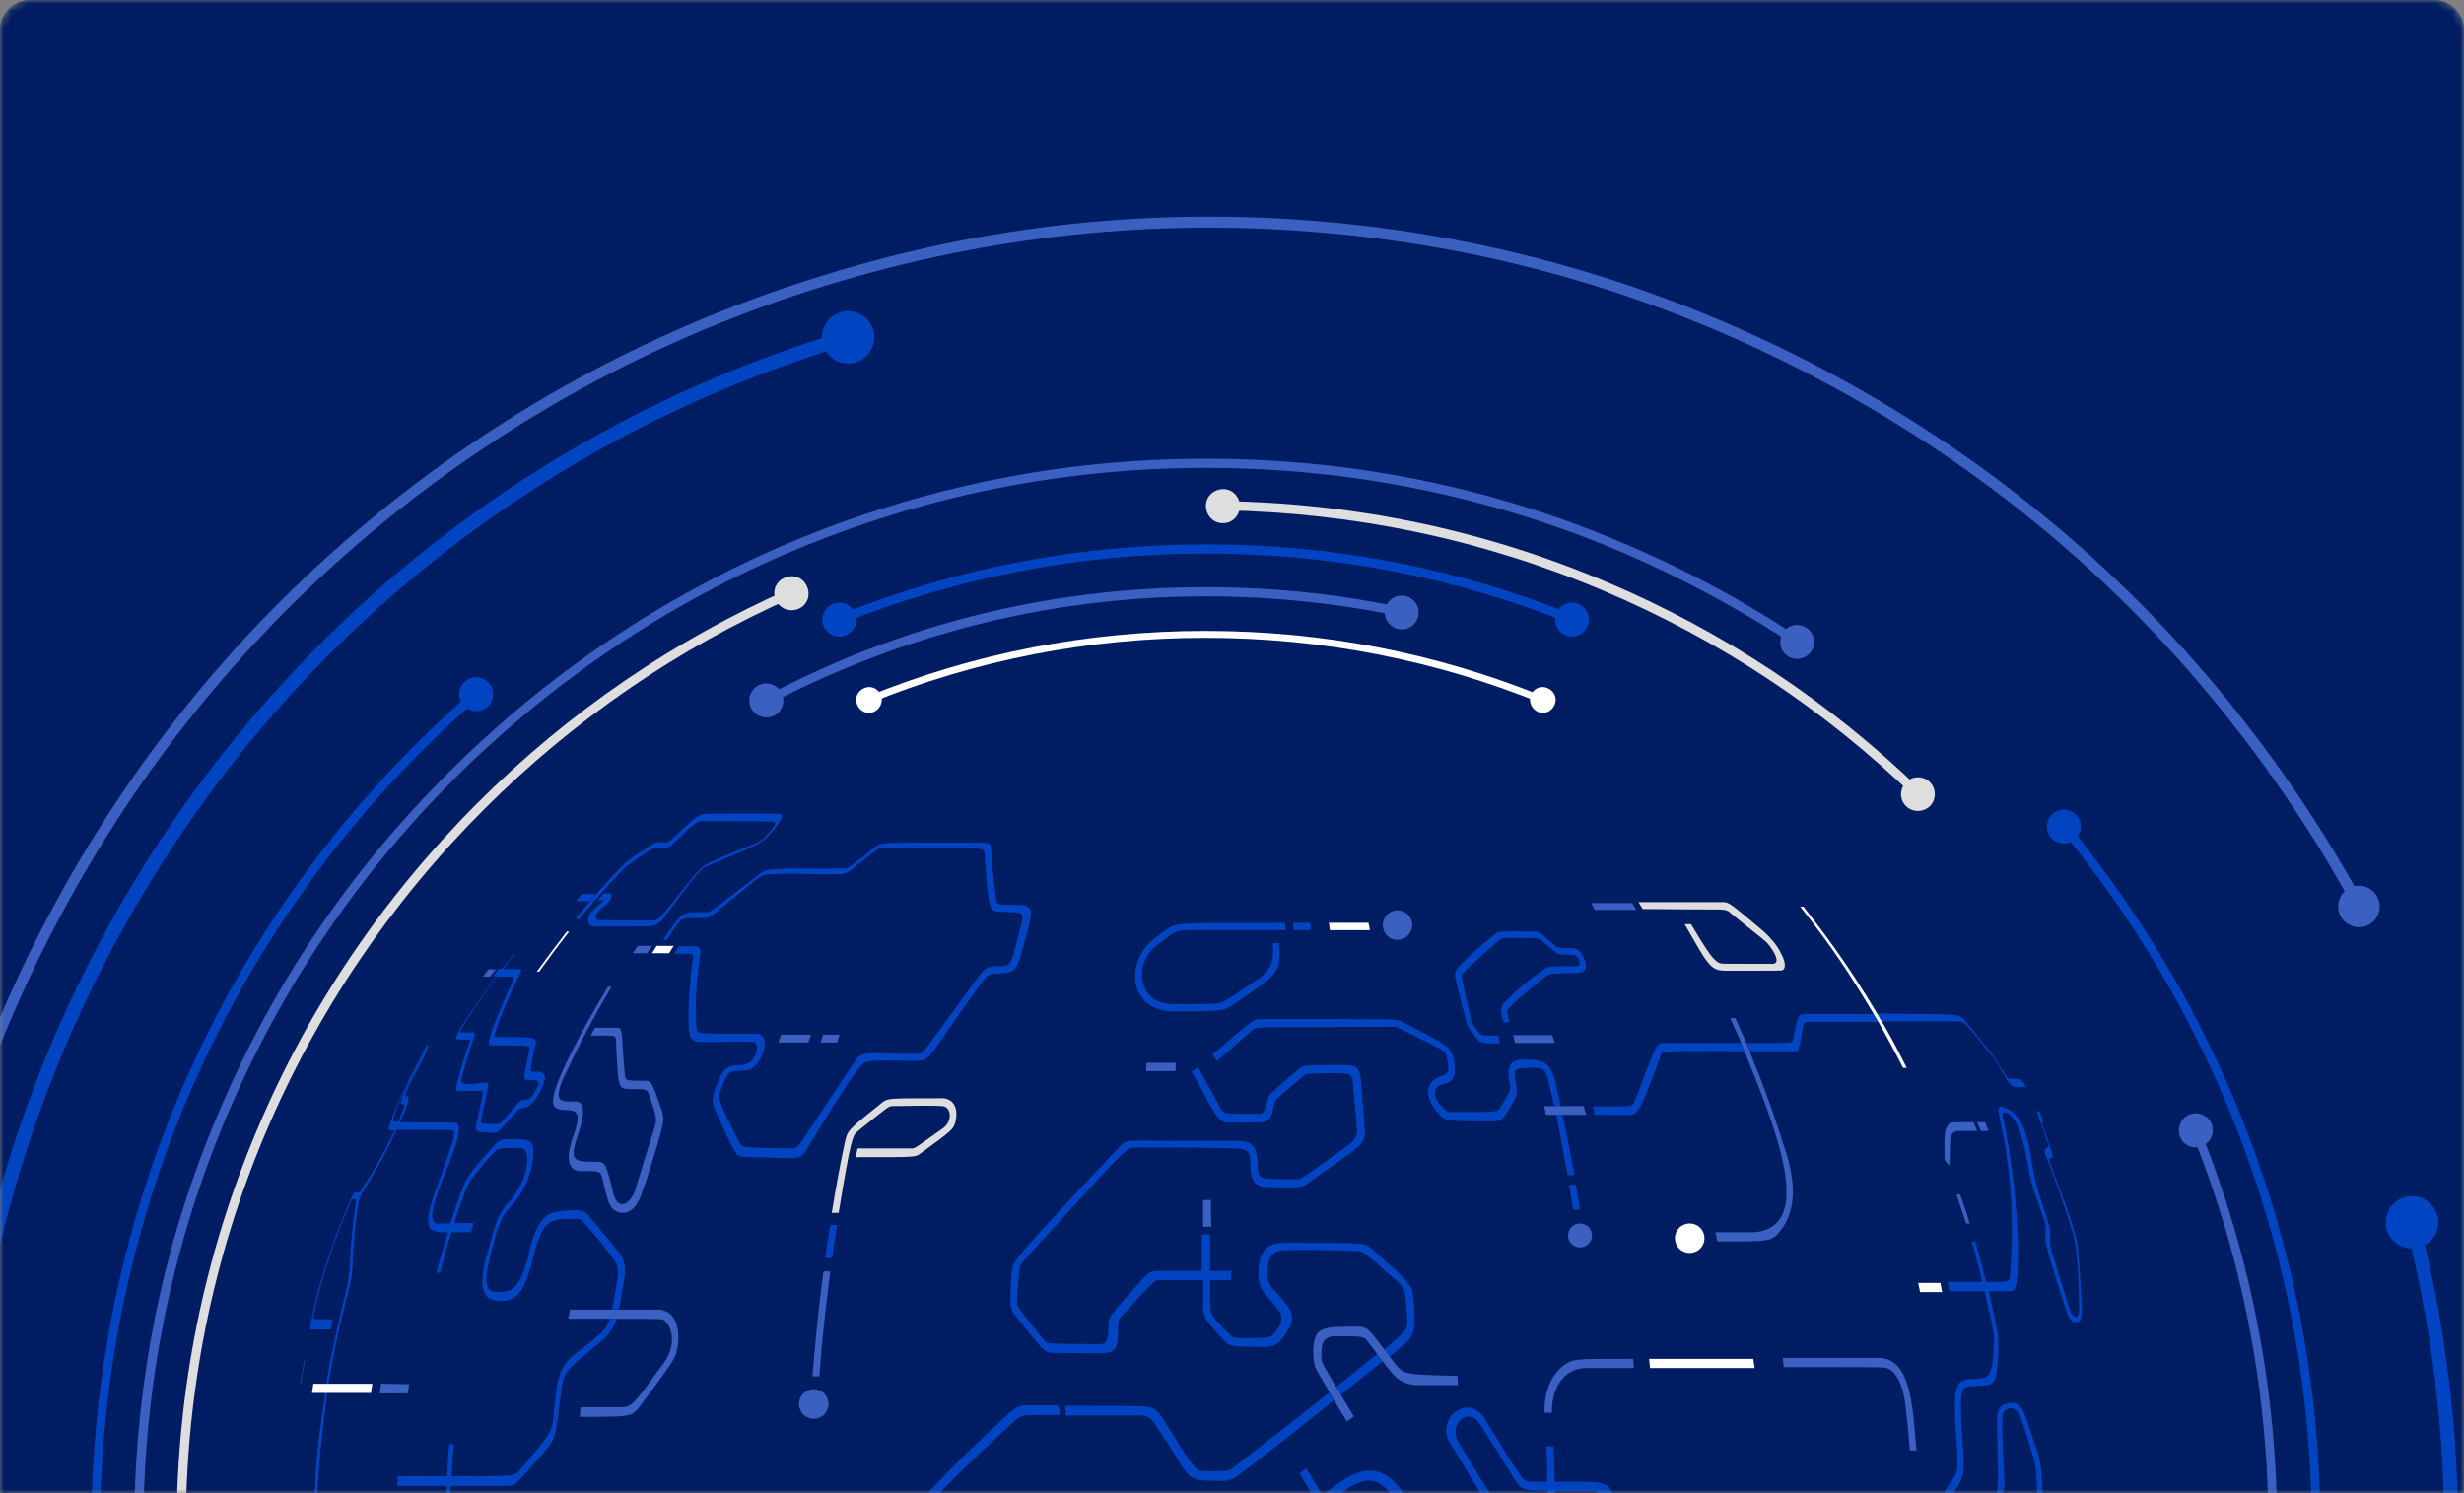 <?xml version="1.0" encoding="UTF-8"?> <svg xmlns="http://www.w3.org/2000/svg" width="330" height="200" viewBox="0 0 330 200" fill="none"><rect x="0" y="0" width="330" height="200" fill="#808080" stroke="none"/><mask id="mask0_1239_226" style="mask-type:alpha" maskUnits="userSpaceOnUse" x="0" y="0" width="330" height="200"><path d="M0 4C0 1.791 1.791 0 4 0H326C328.209 0 330 1.791 330 4V200H0V4Z" fill="#001C63"></path></mask><g mask="url(#mask0_1239_226)"><path d="M0 4C0 1.791 1.791 0 4 0H326C328.209 0 330 1.791 330 4V200H0V4Z" fill="#001C63"></path><path d="M62.828 139.765C62.026 142.109 61.841 142.726 61.162 145.316C61.039 145.933 61.101 145.994 61.224 146.118C62.211 146.118 63.569 146.118 64.556 146.118C64.742 146.241 64.742 146.241 63.816 150.496C63.631 151.668 63.631 151.668 66.284 151.73C66.778 151.607 66.778 151.607 69.246 148.831C69.617 148.461 69.678 148.461 70.234 148.4C71.159 148.215 71.9 146.981 72.208 146.426C73.813 143.527 72.64 143.527 71.283 143.527C70.974 143.404 70.974 143.404 71.715 139.889C71.9 138.902 71.9 138.902 66.346 138.902C66.346 138.902 66.284 138.84 66.223 138.84C66.161 138.409 67.704 134.276 69.555 130.638C69.802 130.144 69.802 130.083 69.802 129.836C69.061 129.836 68.136 129.774 67.395 129.774C67.827 129.158 68.444 128.356 68.938 127.801H68.753C68.321 128.417 67.642 129.219 67.21 129.774H66.778L66.037 130.761H66.469C65.112 132.673 63.939 134.276 62.15 136.928C61.594 137.792 61.039 138.717 61.101 139.21C61.656 139.21 62.397 139.272 62.952 139.272C62.952 139.519 62.952 139.519 62.828 139.765ZM62.273 136.99C63.569 135.016 64.68 133.351 66.531 130.823C67.21 130.823 68.136 130.823 68.814 130.823C68.876 130.946 68.876 130.946 68.753 131.254C67.827 133.29 64.803 139.827 65.606 140.012C71.036 140.012 71.036 140.012 70.912 140.567C70.049 144.576 70.049 144.576 70.604 144.638C72.147 144.638 72.517 144.638 71.653 146.241C71.468 146.549 71.098 147.166 70.604 147.289C70.049 147.289 69.802 147.289 69.123 148.03C66.963 150.558 66.963 150.558 66.716 150.558C64.31 150.558 64.31 150.558 64.433 149.941C65.544 145.069 65.544 145.069 65.112 145.008C64.124 145.008 62.582 145.501 61.779 144.946C61.779 144.823 61.779 144.761 61.779 144.576C62.458 142.171 62.582 141.616 63.446 139.087C63.631 138.594 63.569 138.532 63.569 138.347C63.569 138.347 63.507 138.285 63.446 138.285H61.656C61.656 138.162 61.594 138.038 62.273 136.99Z" fill="#0044C2"></path><path d="M77.516 123.175C77.701 122.928 82.699 116.946 84.18 115.836C86.895 113.924 86.957 113.924 87.266 113.801C87.883 113.431 88.562 113.739 88.932 113.677C89.734 113.554 89.981 113.184 91.4 111.827C92.264 110.964 92.82 110.47 93.375 110.162C93.622 110.039 93.869 109.977 94.115 109.977C99.855 109.977 99.731 110.039 103.557 110.039C103.927 110.039 103.927 110.409 103.31 111.149C102.508 112.074 102.076 112.567 101.397 112.876C94.301 115.713 94.301 115.713 92.881 117.378C88.191 123.237 88.191 123.237 87.698 123.299C83.625 123.299 83.378 123.299 80.231 123.237C79.922 123.237 79.737 122.928 79.799 122.62C80.231 121.51 82.144 120.955 81.835 119.845C81.774 119.66 81.712 119.66 81.465 119.66H80.848L80.046 120.585C80.231 120.585 80.539 120.585 80.725 120.585C80.971 120.585 80.354 121.078 80.107 121.263C79.243 122.127 78.441 122.682 78.873 123.73C78.935 123.915 79.182 124.1 79.737 124.1C82.761 124.1 84.55 124.1 85.908 124.1C88.5 124.162 88.5 123.36 89.734 121.818C93.622 116.576 93.93 116.391 94.671 116.021C101.953 112.999 101.953 112.999 103.249 111.581C103.866 110.841 105.285 109.237 104.421 108.99H94.609C93.745 108.99 93.313 109.36 91.647 110.841C90.475 112.012 89.672 112.629 89.364 112.814C89.055 112.937 88.438 112.814 88.191 112.814C87.759 112.876 87.636 112.937 87.204 113.184C84.118 115.219 83.872 115.404 82.638 116.699C80.107 119.413 79.243 120.462 77.084 122.99L77.516 123.175Z" fill="#0044C2"></path><path d="M95.103 122.065C94.856 122.188 94.671 122.188 94.486 122.188C91.462 122.188 91.4 122.188 89.919 124.285L88.808 125.889H89.302C90.845 123.545 91.092 123.052 91.894 122.99C92.943 122.928 93.56 122.99 94.115 122.99C95.041 122.99 95.226 122.743 95.782 122.312C101.829 117.316 101.953 117.255 102.446 117.193C104.174 116.884 109.913 117.131 111.703 117.131C113.246 117.131 113.492 116.884 113.924 116.576C115.837 115.034 116.701 114.356 117.318 113.924C117.874 113.554 118.306 113.616 118.676 113.616C127.007 113.554 129.722 113.677 131.018 113.677C131.758 113.677 131.82 113.924 131.882 114.479C132.376 122.188 132.622 121.942 133.733 122.127C137.066 122.188 137.066 122.188 136.88 123.36C135.461 129.157 135.461 129.157 134.412 129.404C132.561 129.404 132.19 129.404 131.265 130.514C123.613 140.937 123.675 141.122 123.119 141.122C121.33 141.184 118.738 141.122 117.565 141.06C115.22 140.999 114.973 141.43 114.356 142.356C109.666 149.448 107.939 152.038 107.198 153.087C106.766 153.703 106.457 153.827 105.902 153.827C99.546 153.765 99.423 153.642 99.176 153.333C96.152 147.413 96.214 147.166 96.399 146.364C97.139 144.206 97.51 143.527 98.374 143.466C99.978 143.342 100.225 143.466 100.842 143.034C102.261 141.986 103.372 138.47 101.274 138.47C97.324 138.47 95.597 138.47 94.486 138.408C93.313 138.347 93.313 138.162 93.252 137.422C93.005 133.105 93.498 130.514 93.56 129.466C93.683 128.602 93.745 127.986 93.807 127.616C93.869 126.814 93.437 126.752 92.82 126.752H90.907L90.29 127.739C92.758 127.739 92.881 127.739 92.82 128.232C92.264 132.303 92.079 135.818 92.326 138.408C92.388 139.272 93.066 139.58 93.807 139.58C98.003 139.58 99.484 139.519 100.472 139.519C101.089 139.519 101.212 139.704 101.274 139.827C101.582 140.444 101.212 141.924 100.163 142.417C99.361 142.787 98.62 142.602 97.942 142.787C97.016 143.034 96.646 143.774 96.09 145.069C95.226 147.228 95.411 147.413 95.658 148.4C98.497 154.814 98.62 154.875 99.484 154.937C102.138 155.06 103.866 155.06 105.038 155.122C107.321 155.184 107.321 154.999 108 154.012C114.788 142.849 115.405 142.356 116.208 142.171C117.01 141.986 120.404 142.047 121.638 142.109C124.045 142.232 124.23 141.739 124.909 140.937C132.129 130.576 132.129 130.453 132.993 130.453C135.399 130.329 135.955 130.453 136.695 128.109C137.374 125.519 137.929 123.792 138.053 122.743C138.238 121.51 137.498 121.202 136.51 121.202C133.61 121.202 133.61 121.202 133.425 120.585C132.931 117.131 132.869 115.281 132.808 114.109C132.746 112.752 132.129 112.937 131.882 112.876C118.244 112.876 118.182 112.752 117.318 113.369C113.616 116.268 113.616 116.268 113.246 116.329C102.817 116.329 102.817 116.329 101.891 116.946C95.35 122.003 95.35 121.942 95.103 122.065Z" fill="#0044C2"></path><path d="M161.379 197.06C160.083 196.998 160.083 196.998 155.702 189.967C155.085 189.104 154.838 188.426 152.801 188.364C151.012 188.302 148.05 188.302 142.619 188.302C142.743 188.857 142.743 188.981 142.743 189.597C145.766 189.597 149.901 189.597 152.863 189.597C154.097 189.659 154.097 189.659 158.479 196.69C159.651 198.355 160.145 198.355 163.786 198.355C164.341 198.355 164.958 198.232 165.76 197.677C165.822 197.677 171.931 192.989 178.658 187.562L178.041 186.514C174.153 189.597 171.561 191.633 165.082 196.628C164.465 197.06 164.465 197.06 161.379 197.06Z" fill="#0044C2"></path><path d="M136.016 190.214C136.572 189.721 137.004 189.536 138.547 189.536H141.941C141.879 188.981 141.879 188.796 141.755 188.241C140.583 188.241 138.793 188.241 137.559 188.241C136.88 188.302 136.325 188.117 134.597 189.782C132.808 191.509 129.29 194.531 123.119 201.192C122.502 201.932 121.823 202.857 121.761 205.632C121.761 208.346 121.885 212.848 122.255 222.223H123.428C123.304 218.707 122.934 214.39 122.934 205.941C122.934 204.152 122.996 203.104 124.415 201.5C126.019 199.712 128.858 196.813 136.016 190.214Z" fill="#0044C2"></path><path d="M179.584 186.822C181.25 185.465 183.533 183.677 185.199 182.32L184.459 181.333C182.793 182.69 180.633 184.417 178.967 185.774L179.584 186.822Z" fill="#0044C2"></path><path d="M135.831 176.029C139.842 181.086 139.842 181.086 140.891 181.21C143.607 181.21 145.767 181.271 147.062 181.271C148.975 181.271 149.407 180.84 149.593 179.976C149.654 179.606 149.778 177.509 149.778 177.263C149.839 176.831 149.901 176.708 150.086 176.461C154.529 171.589 154.529 171.589 155.085 171.465H161.132C161.132 172.452 161.132 173.809 161.132 174.857C161.194 176.523 161.317 176.646 163.662 179.298C164.773 180.408 164.773 180.408 169.34 180.408C170.697 180.408 171.5 179.915 172.363 178.373C172.795 177.633 173.474 176.584 172.672 175.289C172.24 174.549 171.438 173.747 170.389 172.514C169.71 171.65 169.772 170.972 169.772 169.985C169.833 169.184 169.957 168.505 170.45 168.012C170.882 167.58 171.561 167.457 172.178 167.457C173.845 167.395 176.807 167.395 181.805 167.58C182.607 167.642 182.607 167.642 187.359 171.835C188.223 172.699 188.223 172.699 188.47 176.769C188.47 178.188 188.47 178.188 185.323 180.778L186.063 181.765L188.223 179.976C188.655 179.545 189.519 178.743 189.457 176.831C189.457 175.968 189.334 174.796 189.272 173.932C189.087 172.02 189.087 172.02 183.718 167.272C183.163 166.84 182.916 166.593 181.065 166.532C179.337 166.47 176.807 166.47 171.746 166.47C169.34 166.47 168.476 168.197 168.537 170.849C168.661 172.514 168.908 172.822 170.759 174.857C171.129 175.351 171.623 175.906 171.623 176.523C171.623 177.324 171.253 177.879 170.574 178.681C170.142 179.175 170.019 179.236 165.946 179.236C164.958 179.175 164.958 179.175 162.737 176.708C162.058 175.844 162.058 175.844 162.058 171.465H164.897V170.232H162.058C162.058 168.628 162.058 167.025 162.058 165.36H160.947C160.947 166.963 160.947 168.567 160.947 170.232C158.047 170.232 156.381 170.232 155.332 170.232C154.036 170.232 153.789 170.54 153.357 170.972C148.544 176.276 148.543 176.276 148.482 177.386C148.42 179.36 148.358 180.038 147.248 180.038C140.398 179.976 140.398 180.038 139.966 179.668C136.202 174.981 136.202 174.981 136.202 174.364C136.51 169.554 136.51 169.554 136.88 169.122C146.137 158.946 149.222 155.554 150.457 154.444C151.074 153.889 151.197 153.703 152.184 153.703C160.762 153.703 163.848 153.765 165.699 153.827C167.118 153.889 167.365 154.505 167.427 155.06C167.488 157.034 167.303 158.884 169.648 159.007C174.338 159.131 174.338 159.007 174.894 158.699C178.534 156.047 180.571 154.752 181.62 153.827C182.854 152.778 182.792 152.285 182.792 151.545C182.607 148.461 182.36 146.426 182.299 145.069C182.175 142.911 181.62 142.664 180.015 142.664C174.647 142.664 174.647 142.664 174.03 143.096C169.957 146.611 169.957 146.611 169.833 147.228C169.278 149.078 169.278 149.078 168.723 149.201C163.971 149.201 163.971 149.201 163.601 148.646C162.058 145.871 161.873 145.501 160.454 142.972L159.59 143.527C163.23 150.25 163.23 150.25 164.465 150.373C169.155 150.373 169.155 150.373 169.525 150.188C170.821 149.571 170.265 147.968 171.068 147.104C174.832 143.897 174.832 143.836 175.202 143.836C177.424 143.712 178.905 143.712 179.769 143.774C181.065 143.836 181.126 144.206 181.188 145.008C181.497 148.461 181.682 150.25 181.743 151.237C181.805 152.285 181.188 152.902 180.879 153.148C173.783 158.329 174.215 157.897 173.783 157.959C168.661 157.959 168.661 157.959 168.476 156.725C168.414 154.69 168.414 153.087 166.316 152.84C157.491 152.84 153.912 152.778 151.999 152.778C150.642 152.778 150.333 153.21 150.025 153.518C135.708 168.628 135.708 168.998 135.523 170.17C135.214 175.042 135.214 175.042 135.831 176.029Z" fill="#0044C2"></path><path d="M233.888 139.704L234.32 140.814C236.11 140.814 238.455 140.814 240.244 140.814C240.923 140.752 240.861 141.245 241.417 137.73C241.478 137.607 241.478 137.113 241.849 136.928C242.034 136.867 242.466 136.867 242.836 136.867C244.132 136.867 246.6 136.867 251.599 136.867L250.982 135.818C247.711 135.818 245.119 135.818 241.849 135.818C241.478 135.818 240.861 135.818 240.676 136.682C240.553 137.175 240.368 138.038 240.121 139.334C240.059 139.704 240.059 139.704 233.888 139.704Z" fill="#0044C2"></path><path d="M218.337 149.325C219.201 149.263 219.572 149.263 222.472 141.245C222.657 140.752 222.657 140.752 233.641 140.814L233.209 139.704C230.062 139.704 225.866 139.704 222.719 139.704C222.534 139.704 222.04 139.765 221.793 140.32C220.621 142.726 219.88 145.254 218.831 147.721C218.584 148.215 218.584 148.215 213.339 148.215L213.586 149.325H218.337Z" fill="#0044C2"></path><path d="M278.813 175.351C278.751 172.452 278.319 167.457 278.196 166.532C277.826 164.25 275.049 157.095 274.925 156.787C274.493 155.615 274.432 155.492 274.432 155.369C274.37 155.122 274.678 155.122 274.678 155.122C274.863 155.122 274.987 154.937 274.925 154.814C274.678 153.765 273.506 150.558 273.444 150.435C273.382 150.311 273.506 150.25 273.568 150.25C273.753 150.188 273.568 149.695 272.395 147.413L272.333 147.289C271.593 145.933 271.223 145.316 270.976 144.946C270.791 144.699 270.482 144.514 270.174 144.514C269.927 144.514 269.618 144.514 269.371 144.514C269.186 144.514 268.939 144.452 268.816 144.267C268.631 144.082 268.384 143.712 267.89 142.911C267.335 141.924 266.718 140.937 263.015 136.558C262.336 135.818 262.336 135.818 251.475 135.757L252.093 136.805C255.61 136.805 259.374 136.805 261.472 136.805C262.028 136.805 262.398 136.805 262.707 136.867C262.83 136.928 263.139 137.052 263.385 137.298C264.496 138.532 266.656 141.307 266.965 141.677C267.643 142.602 268.199 143.774 268.816 144.699C269.063 145.069 269.248 145.316 269.556 145.501C269.927 145.686 270.482 145.563 270.976 145.563C271.161 145.563 271.284 145.624 271.408 145.748C271.593 145.994 271.84 146.364 272.333 147.289C272.889 148.4 273.074 148.708 273.012 148.831C272.95 148.893 272.765 148.893 272.827 149.016C272.827 149.078 274 152.408 274.37 153.395C274.432 153.518 274.308 153.703 274.185 153.703C273.938 153.703 273.814 154.012 273.814 154.259C273.814 154.505 274 154.814 274.185 155.245C274.74 156.725 276.036 160.056 277.579 165.051C278.196 167.087 278.443 171.034 278.443 175.536C278.443 175.597 278.443 176.338 278.134 176.399C277.826 176.523 277.64 176.214 277.517 176.091C277.332 175.783 277.27 175.844 274.802 167.642C274.555 166.717 274.555 166.717 274.555 164.866C274.555 164.435 274.432 164.065 274.246 163.51C274 162.584 273.629 161.659 273.012 159.747C272.333 157.589 272.148 155.307 271.655 153.087C270.852 149.88 269.803 149.016 268.878 148.523C268.446 148.338 268.014 148.153 267.829 148.276C267.643 148.338 267.582 148.523 267.705 149.201C269.371 156.972 269.803 163.078 269.186 171.095C269.063 171.712 269.063 171.712 265.977 171.712C265.545 169.8 265.298 169.06 264.558 166.285H264.064C264.681 168.382 264.743 168.628 265.484 171.712H260.794L261.102 172.946H265.792C267.088 178.373 267.088 178.99 267.026 179.915C266.903 183.307 266.656 184.293 265.669 184.54C264.681 184.787 263.879 184.663 263.262 184.787C261.904 185.095 261.719 186.452 261.843 189.659C262.09 195.58 262.522 196.381 261.658 197.923C254.191 209.518 254.376 208.346 254.252 210.135C253.635 218.522 253.697 221.729 251.167 222.161H250.55L250.426 223.456C251.229 223.456 253.759 223.456 254.438 218.275C254.746 213.835 254.931 212.17 254.993 210.875C255.116 209.209 255.487 209.024 255.857 208.469C259.251 203.104 260.917 201.13 262.09 199.28C263.262 197.43 263.015 196.381 262.953 194.716C262.336 186.02 262.522 185.774 263.941 185.712C266.841 185.527 267.273 185.712 267.52 182.937C267.705 180.223 267.705 179.606 267.458 178.126C267.088 176.214 267.026 176.029 266.348 172.946H269.186C269.433 172.884 269.927 173.007 270.05 171.897C270.606 168.135 270.112 158.391 268.322 149.941C268.322 149.818 268.261 149.51 268.199 149.386C268.137 148.831 268.693 148.893 269.248 149.386C270.606 150.558 271.161 153.518 271.901 157.712C272.025 158.329 272.087 158.576 273.444 162.523C274 164.065 274.061 164.126 273.938 165.298C273.938 165.36 273.814 165.976 274.123 167.087C274.432 168.197 275.172 170.849 276.591 175.166C277.27 177.324 277.826 177.263 278.319 177.016C278.566 177.139 278.813 176.769 278.813 175.351Z" fill="#0044C2"></path><path d="M162.366 141.245L162.984 142.109C165.946 139.58 166.131 139.395 167.859 137.853C168.291 137.545 168.291 137.545 186.804 137.545C187.174 137.607 187.174 137.607 192.913 140.505C193.715 141.06 193.777 141.369 193.962 142.664C194.085 143.774 193.53 144.082 193.036 144.144C192.481 144.206 189.457 145.563 192.789 149.325C193.592 150.188 193.592 150.188 200.256 150.188C201.244 150.065 201.244 150.065 202.848 147.289C203.28 146.364 203.218 146.056 202.91 144.514C202.725 143.034 202.848 143.034 205.872 143.034C207.044 143.157 207.044 143.157 208.155 148.153H209.019C208.772 147.043 208.464 145.624 208.217 144.514C207.415 141.986 206.427 141.924 203.527 141.924C201.614 142.171 201.984 144.082 202.231 145.378C202.293 146.118 202.293 146.118 200.812 148.523C200.441 148.955 200.441 148.955 194.332 148.955C193.715 148.893 193.715 148.893 192.666 147.721C191.74 146.488 192.234 145.378 193.16 145.254C195.258 145.008 194.888 142.972 194.702 141.862C194.27 140.197 194.27 140.197 187.544 136.743C187.05 136.497 187.05 136.497 168.599 136.497C167.797 136.62 167.797 136.62 162.366 141.245Z" fill="#0044C2"></path><path d="M208.402 149.325C209.081 152.532 209.266 153.703 209.945 157.404H210.871C210.253 154.135 210.068 152.963 209.266 149.325H208.402Z" fill="#0044C2"></path><path d="M225.125 222.963C224.755 221.914 221.731 213.218 216.301 200.699C215.19 198.232 215.129 198.478 208.217 198.478C208.155 197.06 208.155 195.148 208.094 193.729H207.106C207.168 195.148 207.23 197.06 207.23 198.478H205.008C204.329 198.417 203.959 198.108 203.774 197.8C201.923 195.271 200.442 192.558 198.775 189.906C197.85 188.611 196.924 188.487 196.122 188.549C193.592 189.227 193.468 191.633 193.9 192.681C194.085 193.051 194.024 193.113 199.578 202.117C200.503 203.474 200.503 203.474 205.687 203.474V202.179H201.799C201.12 202.117 200.75 201.809 200.565 201.5C198.652 198.848 197.048 195.95 195.32 193.174C194.209 191.201 195.69 189.412 197.048 189.782C197.85 190.029 197.85 190.029 202.91 198.293C203.897 199.65 204.082 199.65 207.291 199.65C207.291 200.884 207.291 202.795 207.168 204.029C206.921 207.544 206.983 207.236 200.38 212.355C197.541 214.575 195.875 212.91 195.073 211.985C194.703 211.553 194.703 211.615 192.913 208.469C191.987 206.804 190.321 203.967 187.976 200.02C184.335 194.593 180.509 197.615 177.115 200.267C176.436 199.157 175.573 197.738 174.955 196.628L174.03 197.368C174.709 198.478 175.573 199.897 176.19 201.007L174.215 202.549L174.832 203.597L176.807 202.055C180.448 208.284 183.842 213.712 186.989 219.324C188.038 220.927 188.593 221.297 190.938 221.359C192.234 221.359 193.036 221.421 195.628 221.421C196.739 221.421 198.035 221.236 198.343 222.408C198.714 224.011 199.146 226.108 198.837 227.033C198.467 228.081 198.343 228.143 189.149 237.394C188.408 238.196 187.606 238.751 187.483 240.971C187.359 243.253 187.051 247.015 186.433 254.108C186.125 256.266 186.125 256.266 181.805 259.597C179.83 261.262 179.769 262.68 179.522 265.147H180.509L180.633 263.667C180.941 261.632 180.941 261.632 185.199 258.301C186.372 257.253 187.297 256.821 187.483 254.169C187.668 251.826 188.223 248.187 188.593 241.28C188.717 239.553 189.087 239.183 190.753 237.517C192.172 236.099 194.024 234.619 198.529 229.685C199.331 228.822 200.318 227.896 200.071 225.923C199.824 224.073 199.639 222.716 199.454 221.852C199.022 220.002 197.911 220.187 195.69 220.187C194.209 220.187 192.111 220.249 190.136 220.064C189.334 220.002 188.532 219.509 187.606 217.905C186.248 215.562 183.41 211.06 177.732 201.377C177.732 201.377 180.509 199.403 180.633 199.28C183.78 197.245 185.261 198.972 185.878 199.65C186.187 199.958 186.865 200.513 193.407 211.738C193.9 212.601 194.332 213.28 194.764 213.712C197.726 216.734 200.627 214.082 205.81 209.764C208.34 207.298 208.34 205.694 208.217 199.712H213.277C214.697 199.712 215.252 201.439 216.239 203.844C219.51 211.368 225.002 225.738 225.064 225.985C225.434 226.971 225.434 227.711 227.038 227.711C228.088 227.711 229.692 227.711 232.531 227.711L232.654 226.478H227.1C226.298 226.355 226.298 226.355 225.125 222.963Z" fill="#0044C2"></path><path d="M270.976 189.042C270.482 188.055 269.927 187.87 269.248 187.932C268.693 187.932 268.014 188.179 267.705 188.796C267.335 189.536 267.458 190.276 267.52 193.051C267.582 197.923 267.767 199.342 267.212 200.39C261.904 210.073 261.102 209.826 260.423 209.95C259.93 210.073 259.313 210.011 258.757 210.32C257.832 210.875 257.215 211.615 256.844 215.13C256.412 218.83 256.289 220.619 255.98 223.518H256.659C257.955 211.43 258.14 211.306 259.683 211.06C260.794 210.936 261.719 210.998 262.46 209.888C265.36 205.324 267.026 202.795 267.767 201.069C268.569 199.218 268.507 199.033 268.384 197.121C268.075 191.139 268.137 189.782 268.261 189.351C268.384 188.796 269.186 188.426 269.803 188.734C270.174 188.919 270.544 189.597 270.976 190.831C272.519 195.641 272.58 196.011 272.704 197.368C273.136 205.201 272.765 206.249 272.148 207.729C270.174 211.491 267.89 215.377 266.348 217.227C265.854 217.844 265.36 218.399 264.62 218.46C262.336 218.645 261.411 218.645 260.053 218.584C257.585 218.399 257.647 219.077 257.461 220.927C257.215 223.518 257.153 224.011 256.783 227.033H257.461C258.387 219.694 258.387 219.694 259.004 219.571C265.854 219.756 265.854 219.756 266.718 218.584C273.629 208.161 273.629 206.681 273.629 203.967C273.629 196.936 273.197 195.456 272.889 194.531C271.901 191.633 271.469 190.029 270.976 189.042Z" fill="#0044C2"></path><path d="M230 121.818C231.173 121.818 231.481 122.003 231.79 122.312C235.925 125.704 236.418 125.95 236.85 126.506C237.591 127.431 238.455 128.911 237.529 129.096C230.371 129.096 230.679 129.096 230.494 129.034C230.371 129.034 229.754 128.972 228.581 127.184C227.964 126.259 227.038 124.717 226.483 123.792H225.619C227.038 126.197 227.902 127.862 228.643 128.787C229.507 129.959 230.247 130.021 231.235 130.021C238.516 130.021 238.516 130.021 238.701 129.959C239.072 129.836 239.319 129.096 238.455 127.554C237.961 126.567 237.159 125.642 236.233 124.779C231.605 120.893 231.605 120.893 230.803 120.832C227.038 120.832 223.212 120.832 219.448 120.832L220.003 121.757C225.928 121.818 228.581 121.818 230 121.818Z" fill="#DEDEDE"></path><path d="M156.442 135.448C163.724 135.448 163.724 135.448 164.958 134.708C171.253 130.453 171.376 130.329 171.376 127.184L171.314 126.321H170.451C170.574 127.924 170.636 129.404 168.908 130.823C163.724 134.4 163.724 134.4 162.49 134.461C160.7 134.461 158.294 134.585 156.504 134.461C152.74 134.215 151.629 129.404 154.776 126.752C157.491 124.655 157.491 124.655 158.726 124.594C162.737 124.594 168.167 124.594 172.178 124.594L172.117 123.607C157.491 123.607 157.491 123.607 156.196 124.532C155.64 124.964 154.9 125.457 154.406 125.889C150.95 128.602 150.95 134.831 156.442 135.448Z" fill="#0044C2"></path><path d="M126.39 151.052C122.502 153.827 122.502 153.827 122.132 153.827H114.85L114.603 154.999C122.564 154.999 122.564 154.999 123.181 154.567C127.686 151.298 127.686 151.298 127.994 150.126C127.994 150.126 128.673 147.413 126.39 147.104C118.985 147.104 118.985 147.104 118.244 147.598C113.554 151.36 113.554 151.36 113.184 152.84C112.32 156.91 111.95 159.131 111.394 162.461H112.32C113.986 152.347 114.171 152.162 114.85 151.545C118.985 148.215 118.985 148.215 119.417 148.153C121.453 148.153 124.168 148.03 126.205 148.153C127.439 148.276 127.562 150.126 126.39 151.052Z" fill="#DEDEDE"></path><path d="M110.53 168.505H111.456C111.641 167.148 111.888 165.36 112.135 164.065H111.209C110.962 165.36 110.716 167.148 110.53 168.505Z" fill="#0044C2"></path><path d="M175.572 124.594L175.449 123.607H173.166L173.289 124.594H175.572Z" fill="#0044C2"></path><path d="M211.611 162.029C211.426 161.043 211.241 159.686 211.056 158.699H210.13C210.315 159.686 210.5 161.043 210.685 162.029H211.611Z" fill="#0044C2"></path><path d="M196.739 137.73C198.035 139.457 198.158 139.704 199.022 139.765H200.873L200.627 138.717C198.405 138.717 198.405 138.717 198.096 138.347C197.109 137.052 197.109 137.052 197.047 136.743C195.69 130.638 195.628 130.638 195.875 130.391C196.739 129.466 198.035 128.417 199.022 127.492C200.935 125.704 201.182 125.642 201.305 125.642C206.057 125.642 206.057 125.642 206.366 125.889C208.587 127.801 208.587 127.801 209.142 127.862C210.809 127.862 210.809 127.862 210.994 127.986C211.487 128.294 211.858 129.281 211.179 129.404C209.266 129.404 208.402 129.466 207.97 129.466C207.538 129.466 207.229 129.589 206.983 129.713C204.946 131.069 203.095 132.611 201.367 134.4C201.182 134.585 200.935 135.078 201.12 135.942L201.367 136.928H202.169C201.861 135.695 201.737 135.325 202.046 135.078C202.972 134.091 204.021 133.228 205.07 132.365C207.229 130.514 207.538 130.453 207.847 130.453C209.266 130.329 210.068 130.329 210.87 130.329C212.105 130.329 212.598 129.959 212.351 129.034C212.228 128.602 211.919 126.999 210.5 126.999C208.834 126.999 208.587 126.937 208.279 126.691C206.119 124.779 206.119 124.779 205.502 124.779C203.342 124.779 202.046 124.717 201.305 124.779C200.688 124.84 200.503 124.84 200.133 125.21C198.282 126.691 196.369 128.356 195.134 129.774C194.949 129.959 194.764 130.391 194.949 131.193C196.492 137.36 196.492 137.36 196.739 137.73Z" fill="#0044C2"></path><path d="M79.799 119.783L77.948 119.721L77.145 120.708H78.997L79.799 119.783Z" fill="#0044C2"></path><path d="M44.563 176.708C43.884 176.708 43.02 176.708 42.218 176.708C42.094 176.708 41.971 176.584 41.971 176.399C43.328 169.553 46.044 163.078 47.031 160.858C47.093 160.796 47.093 160.734 47.154 160.673C47.216 160.611 47.401 160.611 47.525 160.611C47.586 160.611 47.648 160.611 47.648 160.734C47.71 160.796 47.71 160.858 47.648 161.166V161.228C47.216 163.818 47.031 166.161 46.784 170.232C46.722 171.034 46.599 171.835 46.291 173.192C45.673 175.659 44.624 179.853 43.699 185.28H44.007C44.439 182.752 45.18 178.496 46.599 173.192C46.969 171.774 47.154 171.034 47.216 169.553C47.34 166.655 47.586 163.263 48.142 160.488C49.561 157.959 51.166 155.492 52.4 152.84C52.647 152.285 52.893 151.792 53.14 151.298C54.251 151.36 55.362 151.36 60.422 151.36C61.163 151.607 61.163 151.607 58.015 160.364C56.534 165.051 57.583 165.051 59.99 165.051C59.126 168.012 59.003 168.32 58.447 170.479H58.941C59.743 167.457 59.805 167.148 60.484 165.051H63.075L63.446 163.818H60.854C61.224 162.646 61.718 161.104 62.15 159.994C62.89 158.082 63.014 157.897 65.914 154.629C66.778 153.765 66.47 153.765 69.617 153.765C70.357 153.765 70.666 154.259 70.604 155.615C70.481 157.034 69.925 159.007 68.136 160.981C66.593 162.769 66.408 163.633 64.927 169.122C63.754 174.241 65.976 174.302 67.457 174.241C68.444 174.179 68.938 173.871 69.493 173.254C70.666 171.835 71.221 169.183 71.777 167.025C72.949 163.263 73.875 163.263 77.269 163.263C77.392 163.263 77.762 163.263 78.071 163.633C79.552 165.236 80.91 166.963 82.206 168.69C82.761 169.43 82.823 170.294 82.699 171.219C82.452 173.131 82.02 175.289 81.959 175.351H82.884L83.501 172.02C83.748 170.479 83.933 169.183 83.07 168.012C81.65 166.161 80.169 164.496 78.75 162.708C78.194 162.091 77.886 161.906 74.739 162.276C71.777 162.584 71.221 166.408 70.481 169.245C69.37 173.069 68.136 173.069 66.346 173.069C64.31 172.884 65.174 169.862 66.593 164.805C67.21 162.954 67.704 162.399 68.753 161.228C71.098 158.514 71.53 155.184 71.406 154.012C71.221 152.593 71.221 152.593 67.704 152.593C66.778 152.655 66.47 153.025 63.631 156.355C62.15 158.144 61.841 159.254 60.299 163.88H58.509C57.028 163.448 58.386 160.179 60.545 154.814C61.965 151.052 61.348 150.496 61.163 150.435C61.039 150.373 61.039 150.373 53.572 150.311C54.436 148.461 54.806 147.413 54.683 146.858C54.621 146.796 54.56 146.796 54.374 146.858C54.189 146.858 54.313 146.488 54.56 145.871C55.423 143.897 56.719 142.109 57.398 140.012H57.151C57.151 140.012 56.226 141.739 56.102 141.986C55.177 143.712 53.881 146.241 53.078 148.338C52.647 149.263 52.523 149.756 52.215 150.558C52.091 150.866 52.091 150.99 52.029 151.113C52.029 151.298 52.091 151.422 52.276 151.422C52.461 151.422 52.647 151.422 52.832 151.422C51.474 154.32 49.993 156.91 49.314 157.897C48.821 158.637 48.45 159.254 48.142 159.747C48.142 159.686 48.08 159.686 48.018 159.686H47.648C47.525 159.686 47.463 159.747 47.401 159.809C47.216 160.117 46.784 160.981 46.291 162.276C44.995 165.298 42.711 171.28 41.6 177.448C41.6 177.448 41.477 177.879 41.6 178.064C41.6 178.064 43.514 178.064 44.316 178.064L44.563 176.708ZM52.647 150.188C52.585 150.003 52.893 149.016 53.511 147.536C54.498 145.193 55.979 142.479 56.719 140.999C56.596 141.307 56.596 141.307 56.287 141.924C55.238 143.897 53.572 147.289 53.696 147.844C53.757 147.968 53.881 147.845 54.066 147.906C54.189 147.968 54.189 148.4 53.325 150.188C53.14 150.25 52.893 150.25 52.647 150.188Z" fill="#0044C2"></path><path d="M50.857 216.179C50.302 216.117 45.18 209.271 43.205 204.337C42.835 203.474 42.711 203.104 42.588 201.87C42.156 198.848 43.822 186.699 43.822 186.575H43.575C43.143 189.474 42.403 193.729 42.156 199.588C42.032 202.919 42.094 205.632 50.363 216.857C50.795 217.412 50.795 217.412 53.079 217.412L52.955 216.117L50.857 216.179Z" fill="#0044C2"></path><path d="M64.248 209.148C65.667 209.209 65.729 209.518 66.655 218.769C67.087 222.963 68.382 223.209 69 223.456C69.432 223.641 70.357 223.703 71.345 223.703C72.579 223.703 73.504 223.579 79.552 223.641C79.984 223.641 81.218 223.641 82.082 224.813C82.946 225.985 84.55 228.02 87.945 232.337H89.117C86.649 229.192 85.476 227.711 82.699 223.888C82.02 223.024 81.65 222.469 79.182 222.531C77.392 222.592 72.887 222.778 70.172 222.531C67.889 222.346 67.765 219.694 67.087 212.91C66.655 208.778 66.284 208.161 64.618 208.038C63.939 207.976 62.952 208.038 61.965 207.853C59.928 207.483 60.113 204.646 60.36 199.033H59.743H60.36C62.705 199.033 65.791 199.033 68.136 199.033C69 198.972 69 198.972 73.134 194.223C74.43 192.558 74.43 192.434 75.171 186.205C75.541 183.738 75.541 183.738 80.725 179.483C81.033 179.174 81.773 178.619 82.452 177.078L82.638 176.646C82.391 176.646 81.959 176.646 81.712 176.646C81.403 177.324 81.28 177.818 80.231 178.804C79.552 179.421 78.318 180.285 76.59 181.703C74.739 183.492 74.553 184.972 74.121 189.906C73.875 191.879 73.875 191.879 69.555 196.998C68.876 197.738 68.876 197.738 60.484 197.738C60.545 196.443 60.669 194.716 60.792 193.421H60.175C60.052 194.716 59.928 196.443 59.867 197.738C57.892 197.738 55.238 197.738 53.264 197.738L53.202 199.033C55.177 199.033 57.83 199.033 59.805 199.033C59.681 202.364 59.681 202.364 59.681 204.09C59.62 209.086 60.977 208.963 64.248 209.148Z" fill="#0044C2"></path><path d="M208.402 149.325H209.266H212.413L212.105 148.153H209.019H208.155H206.798L207.044 149.325H208.402Z" fill="#3A60C1"></path><path d="M213.092 120.955L213.586 121.88H219.14L218.584 120.955H213.092Z" fill="#3A60C1"></path><path d="M262.028 159.994C262.398 161.166 262.953 162.708 263.324 163.879H263.817C263.447 162.708 262.953 161.166 262.522 159.994H262.028Z" fill="#3A60C1"></path><path d="M209.698 182.69C209.204 182.998 206.736 184.725 206.859 189.227C207.168 189.227 207.538 189.227 207.847 189.227C207.785 185.774 209.513 183.43 212.166 183.245H218.831L218.708 182.011C210.871 182.011 210.871 182.011 209.698 182.69Z" fill="#3A60C1"></path><path d="M153.48 143.466H157.43L157.492 142.356H153.542L153.48 143.466Z" fill="#3A60C1"></path><path d="M207.908 138.655H202.663L202.91 139.704H208.217L207.908 138.655Z" fill="#3A60C1"></path><path d="M256.659 194.284C256.165 187.809 255.795 182.258 251.907 181.888C247.958 181.888 242.713 181.888 238.763 181.888L238.887 183.121C252.339 183.121 252.339 183.121 252.648 183.245C252.71 183.245 254.623 183.615 255.178 188.117C255.487 190.769 255.548 191.324 255.795 194.284H256.659Z" fill="#3A60C1"></path><path d="M211.611 167.086C212.497 167.086 213.216 166.369 213.216 165.483C213.216 164.597 212.497 163.879 211.611 163.879C210.725 163.879 210.007 164.597 210.007 165.483C210.007 166.369 210.725 167.086 211.611 167.086Z" fill="#3A60C1"></path><path d="M40.181 185.403H40.243C40.428 184.417 40.675 183.06 40.86 182.073H40.798C40.613 183.06 40.366 184.417 40.181 185.403Z" fill="#3A60C1"></path><path d="M76.96 151.668C76.467 152.963 75.233 156.417 77.454 156.849C80.416 156.849 80.416 156.849 80.663 157.835C81.403 160.919 81.527 161.104 81.65 161.289C82.206 162.646 84.551 163.386 85.785 160.302C86.032 159.686 86.34 158.699 86.649 157.835C88.994 150.311 89.055 150.126 88.624 148.708C87.266 144.822 87.266 144.822 86.464 144.761C83.748 144.761 83.748 144.761 83.687 143.897C83.44 141.492 83.378 139.765 83.317 138.902C83.193 137.607 82.946 137.668 82.576 137.668H79.676L79.12 138.717C82.638 138.717 82.453 138.532 82.514 139.642C82.761 145.686 82.885 145.748 83.995 145.871C86.649 145.871 86.649 145.871 86.896 146.549C88.006 149.818 88.006 149.818 87.636 151.113C85.353 158.329 85.23 158.946 85.23 158.946C84.489 161.474 82.761 162.214 82.144 159.871C81.157 155.677 81.033 155.739 80.046 155.615C76.96 155.615 76.281 155.615 77.207 152.593C77.701 151.175 78.997 147.474 77.022 147.536C74.986 147.598 74.183 147.536 75.356 144.637C78.133 138.655 80.293 134.893 81.897 132.179H81.403C76.96 139.642 75.047 143.774 74.368 145.933C73.566 148.461 74.615 148.523 75.109 148.646C77.145 148.708 77.886 148.708 76.96 151.668Z" fill="#3A60C1"></path><path d="M85.661 188.425C90.475 181.95 90.475 181.95 90.722 180.531C90.783 180.346 91.585 175.906 88.377 175.412H82.761H82.02H76.343L76.096 176.646H81.588H82.391C88.685 176.646 88.685 176.646 88.994 176.892C90.475 178.188 90.166 180.778 88.994 182.443C87.636 184.17 86.464 186.082 84.983 187.685C84.304 188.425 83.81 188.425 83.501 188.487H77.763L77.639 189.782C84.551 189.782 84.551 189.782 85.661 188.425Z" fill="#3A60C1"></path><path d="M50.857 186.637H54.621L54.806 185.403L51.042 185.342L50.857 186.637Z" fill="#3A60C1"></path><path d="M64.68 130.823H65.606L66.408 129.836H65.42L64.68 130.823Z" fill="#3A60C1"></path><path d="M87.328 126.69H85.415L84.736 127.677H86.649L87.328 126.69Z" fill="#3A60C1"></path><path d="M104.236 139.642H108.247L108.617 138.593H104.606L104.236 139.642Z" fill="#3A60C1"></path><path d="M109.913 139.642H112.135L112.443 138.593H110.222L109.913 139.642Z" fill="#3A60C1"></path><path d="M108.803 184.355H109.728C110.222 178.064 110.592 175.104 111.209 170.294H110.284C109.481 176.461 109.235 179.421 108.803 184.355Z" fill="#3A60C1"></path><path d="M162.181 160.734H161.132C161.132 161.783 161.132 163.201 161.132 164.311H162.243C162.181 163.201 162.181 161.783 162.181 160.734Z" fill="#3A60C1"></path><path d="M234.32 140.814L233.888 139.704C233.456 138.717 232.839 137.36 232.407 136.373H231.729C232.16 137.36 232.778 138.717 233.21 139.704L233.641 140.814C237.899 151.36 243.206 164.435 234.876 165.051H229.754L230.001 166.285C237.221 166.285 237.221 166.285 238.331 164.99C240.862 161.968 240.183 157.897 239.442 155.122C237.529 149.016 236.233 145.501 234.32 140.814Z" fill="#3A60C1"></path><path d="M261.102 150.496C260.424 150.928 260.424 152.347 260.424 152.84C260.424 153.58 260.424 154.628 260.424 155.369L261.102 156.17C261.164 152.717 261.164 152.717 261.226 152.347C261.411 151.606 261.966 151.545 262.151 151.483H264.805L264.311 150.311C261.349 150.311 261.349 150.311 261.102 150.496Z" fill="#3A60C1"></path><path d="M264.805 150.311L265.298 151.483H266.348L265.854 150.311H264.805Z" fill="#3A60C1"></path><path d="M186.865 182.69L186.063 181.641L185.323 180.655C183.163 177.818 183.101 177.756 181.867 177.694C177.054 177.694 176.066 177.694 175.881 180.778C175.943 182.505 175.943 182.752 176.375 183.615C176.868 184.478 177.609 185.65 178.103 186.575L178.72 187.624C179.213 188.487 179.892 189.597 180.386 190.399L181.312 189.721C180.818 188.857 180.139 187.747 179.645 186.945L179.028 185.897C177.054 182.567 177.054 182.567 176.992 181.95C176.93 180.47 176.93 179.175 178.535 178.99C182.607 178.99 182.607 178.99 183.163 179.668L184.52 181.456L185.261 182.443C186.742 184.417 187.483 185.342 189.642 185.527H195.258L195.196 184.293C188.038 184.108 188.038 184.108 186.865 182.69Z" fill="#3A60C1"></path><path d="M49.87 185.342C48.08 185.342 45.735 185.342 44.007 185.342H43.76H41.971L41.786 186.575H43.575H43.822C45.612 186.575 47.957 186.575 49.684 186.575L49.87 185.342Z" fill="white"></path><path d="M87.945 126.69L87.328 127.677H89.611L90.228 126.69H87.945Z" fill="white"></path><path d="M234.814 182.011C230.618 182.011 225.064 182.011 220.867 182.011L220.991 183.245C225.187 183.245 230.803 183.245 234.999 183.245L234.814 182.011Z" fill="white"></path><path d="M183.471 124.594H178.102L177.979 123.607H183.286L183.471 124.594Z" fill="white"></path><path d="M252.093 136.928L251.476 135.88C247.28 128.787 243.7 124.224 241.54 121.448H241.109C245.552 127.061 247.958 130.823 250.982 135.88L251.599 136.928C252.957 139.334 254.068 141.431 254.87 143.034H255.363C254.129 140.505 252.957 138.409 252.093 136.928Z" fill="white"></path><path d="M75.911 124.779C73.937 127.369 73.505 127.924 71.9 130.144H72.209C74.122 127.492 74.554 126.937 76.22 124.779H75.911Z" fill="white"></path><path d="M259.868 171.835H256.906L257.153 173.069H260.115L259.868 171.835Z" fill="white"></path><path d="M110.962 188.056C110.962 186.945 110.098 186.082 108.988 186.082C107.877 186.082 107.013 186.945 107.013 188.056C107.013 189.166 107.877 190.029 108.988 190.029C110.037 190.091 110.962 189.166 110.962 188.056Z" fill="#3A60C1"></path><path d="M189.149 123.915C189.149 122.805 188.285 121.942 187.174 121.942C186.063 121.942 185.199 122.805 185.199 123.915C185.199 125.025 186.063 125.889 187.174 125.889C188.223 125.889 189.149 124.964 189.149 123.915Z" fill="#3A60C1"></path><path d="M228.273 165.853C228.273 164.743 227.409 163.88 226.298 163.88C225.187 163.88 224.323 164.743 224.323 165.853C224.323 166.963 225.187 167.827 226.298 167.827C227.409 167.827 228.273 166.963 228.273 165.853Z" fill="white"></path><path d="M161.749 354.142C157.553 354.142 153.295 353.957 149.099 353.587C109.358 350.256 73.319 331.693 47.525 301.288C22.038 271.13 9.635 232.892 12.659 193.545C15.682 154.197 33.702 118.303 63.446 92.462L64.248 93.387C34.751 118.981 16.855 154.629 13.831 193.606C10.807 232.645 23.149 270.636 48.45 300.486C73.998 330.644 109.79 349.085 149.222 352.415C188.655 355.684 226.977 343.472 257.153 317.94C287.082 292.654 305.472 257.253 308.989 218.276C312.506 179.298 300.782 141.246 275.913 111.026L276.838 110.286C301.892 140.752 313.679 179.113 310.161 218.399C306.644 257.685 288.069 293.394 257.893 318.926C230.741 341.807 196.986 354.142 161.749 354.142Z" fill="#0044C2"></path><path d="M62.273 91.29C63.199 90.427 64.618 90.55 65.482 91.475C66.346 92.4 66.223 93.819 65.297 94.682C64.371 95.546 62.952 95.422 62.088 94.497C61.224 93.572 61.286 92.092 62.273 91.29Z" fill="#0044C2"></path><path d="M278.196 109.299C277.394 108.312 275.974 108.189 274.987 108.929C274 109.731 273.876 111.149 274.617 112.136C275.419 113.123 276.838 113.246 277.826 112.506C278.813 111.704 278.998 110.286 278.196 109.299Z" fill="#0044C2"></path><path d="M209.513 365.428L208.957 363.64C250.179 351.367 284.552 323.922 305.78 286.486C327.008 249.051 332.809 205.448 322.133 163.818L323.923 163.325C334.722 205.448 328.859 249.482 307.384 287.411C285.971 325.279 251.167 352.97 209.513 365.428Z" fill="#0044C2"></path><path d="M326.453 162.893C325.959 160.981 324.046 159.871 322.195 160.303C320.282 160.796 319.171 162.708 319.603 164.558C320.097 166.47 322.01 167.58 323.861 167.149C325.774 166.655 326.947 164.743 326.453 162.893Z" fill="#0044C2"></path><path d="M-0.979 246.275C-11.779 204.152 -5.916 160.118 15.559 122.189C37.034 84.383 71.776 56.63 113.492 44.233L114.048 46.022C72.764 58.295 38.392 85.678 17.163 123.175C-4.065 160.611 -9.866 204.152 0.81 245.844L-0.979 246.275Z" fill="#0044C2"></path><path d="M112.567 41.828C114.418 41.273 116.393 42.322 116.948 44.172C117.503 46.022 116.454 47.995 114.603 48.551C112.752 49.106 110.777 48.057 110.222 46.207C109.666 44.357 110.715 42.383 112.567 41.828Z" fill="#0044C2"></path><path d="M219.386 336.257L218.893 335.147C235.061 328.054 249.624 318.063 262.151 305.482C275.234 292.407 285.477 277.174 292.636 260.275C300.041 242.76 303.805 224.135 303.805 204.893C303.805 186.391 300.35 168.444 293.438 151.483L294.549 151.052C301.46 168.135 304.978 186.267 304.978 204.893C304.978 224.258 301.213 243.068 293.685 260.707C286.465 277.79 276.098 293.147 262.892 306.283C250.303 319.05 235.678 329.103 219.386 336.257Z" fill="#3A60C1"></path><path d="M291.957 152.224C291.525 151.052 292.08 149.757 293.253 149.263C294.425 148.832 295.721 149.387 296.215 150.558C296.647 151.73 296.091 153.025 294.919 153.519C293.685 154.012 292.389 153.395 291.957 152.224Z" fill="#3A60C1"></path><path d="M159.343 348.345C140.706 348.098 122.687 344.274 105.655 337.058C88.562 329.843 73.196 319.481 60.052 306.283C46.846 293.085 36.54 277.79 29.259 260.707C21.792 243.007 17.966 224.258 17.966 204.892C17.966 185.527 21.73 166.717 29.259 149.078C36.478 131.995 46.846 116.638 60.052 103.502C73.258 90.303 88.562 80.004 105.655 72.727C123.366 65.264 142.126 61.44 161.503 61.44C180.879 61.44 199.701 65.202 217.35 72.727C225.681 76.242 233.703 80.559 241.17 85.555L240.491 86.541C233.086 81.608 225.125 77.352 216.918 73.837C199.392 66.436 180.756 62.674 161.503 62.674C142.311 62.674 123.613 66.436 106.087 73.837C89.117 80.991 73.936 91.29 60.854 104.303C47.771 117.378 37.528 132.611 30.369 149.51C22.964 167.025 19.2 185.65 19.2 204.892C19.2 224.073 22.964 242.76 30.369 260.275C37.528 277.235 47.833 292.407 60.854 305.482C73.936 318.556 89.179 328.794 106.087 335.948C122.996 343.102 140.892 346.864 159.343 347.111V348.345Z" fill="#3A60C1"></path><path d="M239.442 87.898C240.491 88.577 241.91 88.268 242.589 87.22C243.268 86.171 242.96 84.753 241.91 84.075C240.861 83.396 239.442 83.704 238.763 84.753C238.146 85.801 238.393 87.22 239.442 87.898Z" fill="#3A60C1"></path><path d="M77.33 359.014C57.336 348.036 39.934 333.605 25.618 316.089C11.239 298.451 0.563 278.469 -6.163 256.636C-12.889 234.742 -15.296 212.232 -13.321 189.598C-11.285 166.162 -4.62 143.651 6.488 122.682C17.595 101.713 32.467 83.519 50.733 68.656C68.382 54.286 88.376 43.617 110.222 36.894C132.005 30.11 154.591 27.705 177.239 29.679C200.688 31.714 223.212 38.375 244.194 49.476C265.175 60.577 283.379 75.44 298.252 93.695C305.225 102.268 311.457 111.519 316.703 121.202L315.407 121.88C310.223 112.321 304.052 103.132 297.141 94.621C282.392 76.489 264.311 61.749 243.515 50.771C222.719 39.731 200.38 33.132 177.115 31.159C154.653 29.185 132.252 31.59 110.592 38.251C88.932 44.912 69.123 55.52 51.597 69.766C33.517 84.506 18.768 102.515 7.783 123.299C-3.263 144.144 -9.866 166.47 -11.84 189.721C-13.815 212.17 -11.408 234.496 -4.744 256.143C1.921 277.79 12.535 297.587 26.79 315.103C40.983 332.495 58.262 346.803 78.071 357.719L77.33 359.014Z" fill="#3A60C1"></path><path d="M313.494 122.744C314.234 124.1 315.962 124.594 317.258 123.854C318.616 123.114 319.109 121.448 318.369 120.092C317.628 118.735 315.9 118.241 314.604 118.982C313.247 119.722 312.753 121.387 313.494 122.744Z" fill="#3A60C1"></path><path d="M256.536 106.832C244.317 94.991 230.247 85.678 214.635 79.079C198.467 72.233 181.312 68.656 163.601 68.348V67.114C181.435 67.361 198.775 71 215.067 77.907C230.803 84.568 245.058 94.004 257.338 105.907L256.536 106.832Z" fill="#DEDEDE"></path><path d="M163.724 70.075C162.49 70.075 161.503 69.026 161.503 67.731C161.503 66.498 162.552 65.511 163.848 65.511C165.082 65.511 166.069 66.559 166.069 67.854C166.007 69.15 164.958 70.136 163.724 70.075Z" fill="#DEDEDE"></path><path d="M255.302 108.004C256.227 108.867 257.646 108.805 258.51 107.942C259.374 107.017 259.313 105.598 258.449 104.735C257.523 103.872 256.104 103.933 255.24 104.797C254.376 105.722 254.376 107.14 255.302 108.004Z" fill="#DEDEDE"></path><path d="M161.503 342.671C142.866 342.671 124.847 339.032 107.877 331.878C91.462 324.97 76.713 314.979 64.063 302.336C51.412 289.693 41.477 274.953 34.504 258.548C27.284 241.526 23.643 223.518 23.643 204.893C23.643 186.267 27.284 168.259 34.442 151.298C41.353 134.893 51.35 120.153 64.001 107.51C76.158 95.361 90.228 85.74 105.84 78.832L106.334 79.942C90.845 86.788 76.898 96.347 64.865 108.374C52.338 120.893 42.464 135.51 35.553 151.792C28.456 168.567 24.877 186.452 24.877 204.893C24.877 223.333 28.518 241.218 35.614 258.055C42.526 274.337 52.338 288.892 64.927 301.473C77.454 313.993 92.079 323.86 108.37 330.768C125.217 337.86 143.113 341.499 161.564 341.499C180.015 341.499 197.911 337.86 214.758 330.768C230.371 324.169 244.44 314.856 256.659 303.015L257.523 303.878C245.243 315.781 230.988 325.217 215.252 331.878C198.158 339.032 180.077 342.671 161.503 342.671Z" fill="#DEDEDE"></path><path d="M106.951 81.546C108.124 81.053 108.617 79.696 108.062 78.524C107.568 77.352 106.211 76.859 105.038 77.414C103.866 77.907 103.372 79.264 103.927 80.436C104.483 81.546 105.779 82.039 106.951 81.546Z" fill="#DEDEDE"></path><path d="M210.438 83.581C194.887 77.29 178.411 74.145 161.502 74.145C144.532 74.145 128.117 77.352 112.567 83.581L112.135 82.471C127.809 76.119 144.471 72.912 161.564 72.912C178.658 72.912 195.258 76.119 210.994 82.471L210.438 83.581Z" fill="#0044C2"></path><path d="M113.245 85.123C112.073 85.555 110.777 84.999 110.283 83.828C109.851 82.656 110.407 81.361 111.579 80.867C112.752 80.436 114.048 80.991 114.541 82.163C114.973 83.334 114.418 84.629 113.245 85.123Z" fill="#0044C2"></path><path d="M209.698 85.123C210.87 85.555 212.166 84.999 212.66 83.828C213.092 82.656 212.537 81.361 211.364 80.867C210.192 80.436 208.896 80.991 208.402 82.163C207.97 83.334 208.526 84.629 209.698 85.123Z" fill="#0044C2"></path><path d="M102.817 94.436L102.261 93.387C105.532 91.66 108.926 90.057 112.32 88.577C127.871 81.978 144.409 78.647 161.503 78.647C170.45 78.647 179.398 79.572 187.976 81.422L187.729 82.594C179.213 80.806 170.389 79.881 161.503 79.881C144.594 79.881 128.241 83.211 112.813 89.687C109.419 91.105 106.025 92.709 102.817 94.436Z" fill="#3A60C1"></path><path d="M103.68 95.854C102.57 96.409 101.212 95.977 100.595 94.867C100.039 93.757 100.471 92.4 101.582 91.784C102.693 91.229 104.051 91.66 104.668 92.77C105.223 93.942 104.791 95.299 103.68 95.854Z" fill="#3A60C1"></path><path d="M187.297 84.26C188.531 84.506 189.704 83.704 189.951 82.471C190.198 81.237 189.395 80.066 188.161 79.819C186.927 79.572 185.754 80.374 185.508 81.608C185.261 82.779 186.063 84.013 187.297 84.26Z" fill="#3A60C1"></path><path d="M116.454 94.189L116.084 93.325C130.463 87.466 145.767 84.506 161.441 84.506C177.177 84.506 192.419 87.466 206.798 93.325L206.427 94.189C192.172 88.391 176.992 85.431 161.379 85.431C145.89 85.431 130.709 88.391 116.454 94.189Z" fill="white"></path><path d="M117.01 95.361C116.146 95.731 115.159 95.299 114.788 94.374C114.418 93.51 114.85 92.524 115.776 92.154C116.64 91.784 117.627 92.215 117.997 93.14C118.306 94.004 117.874 94.991 117.01 95.361Z" fill="white"></path><path d="M205.995 95.361C206.859 95.731 207.847 95.299 208.217 94.374C208.587 93.51 208.155 92.524 207.23 92.154C206.366 91.784 205.378 92.215 205.008 93.14C204.7 94.004 205.132 94.991 205.995 95.361Z" fill="white"></path></g></svg> 